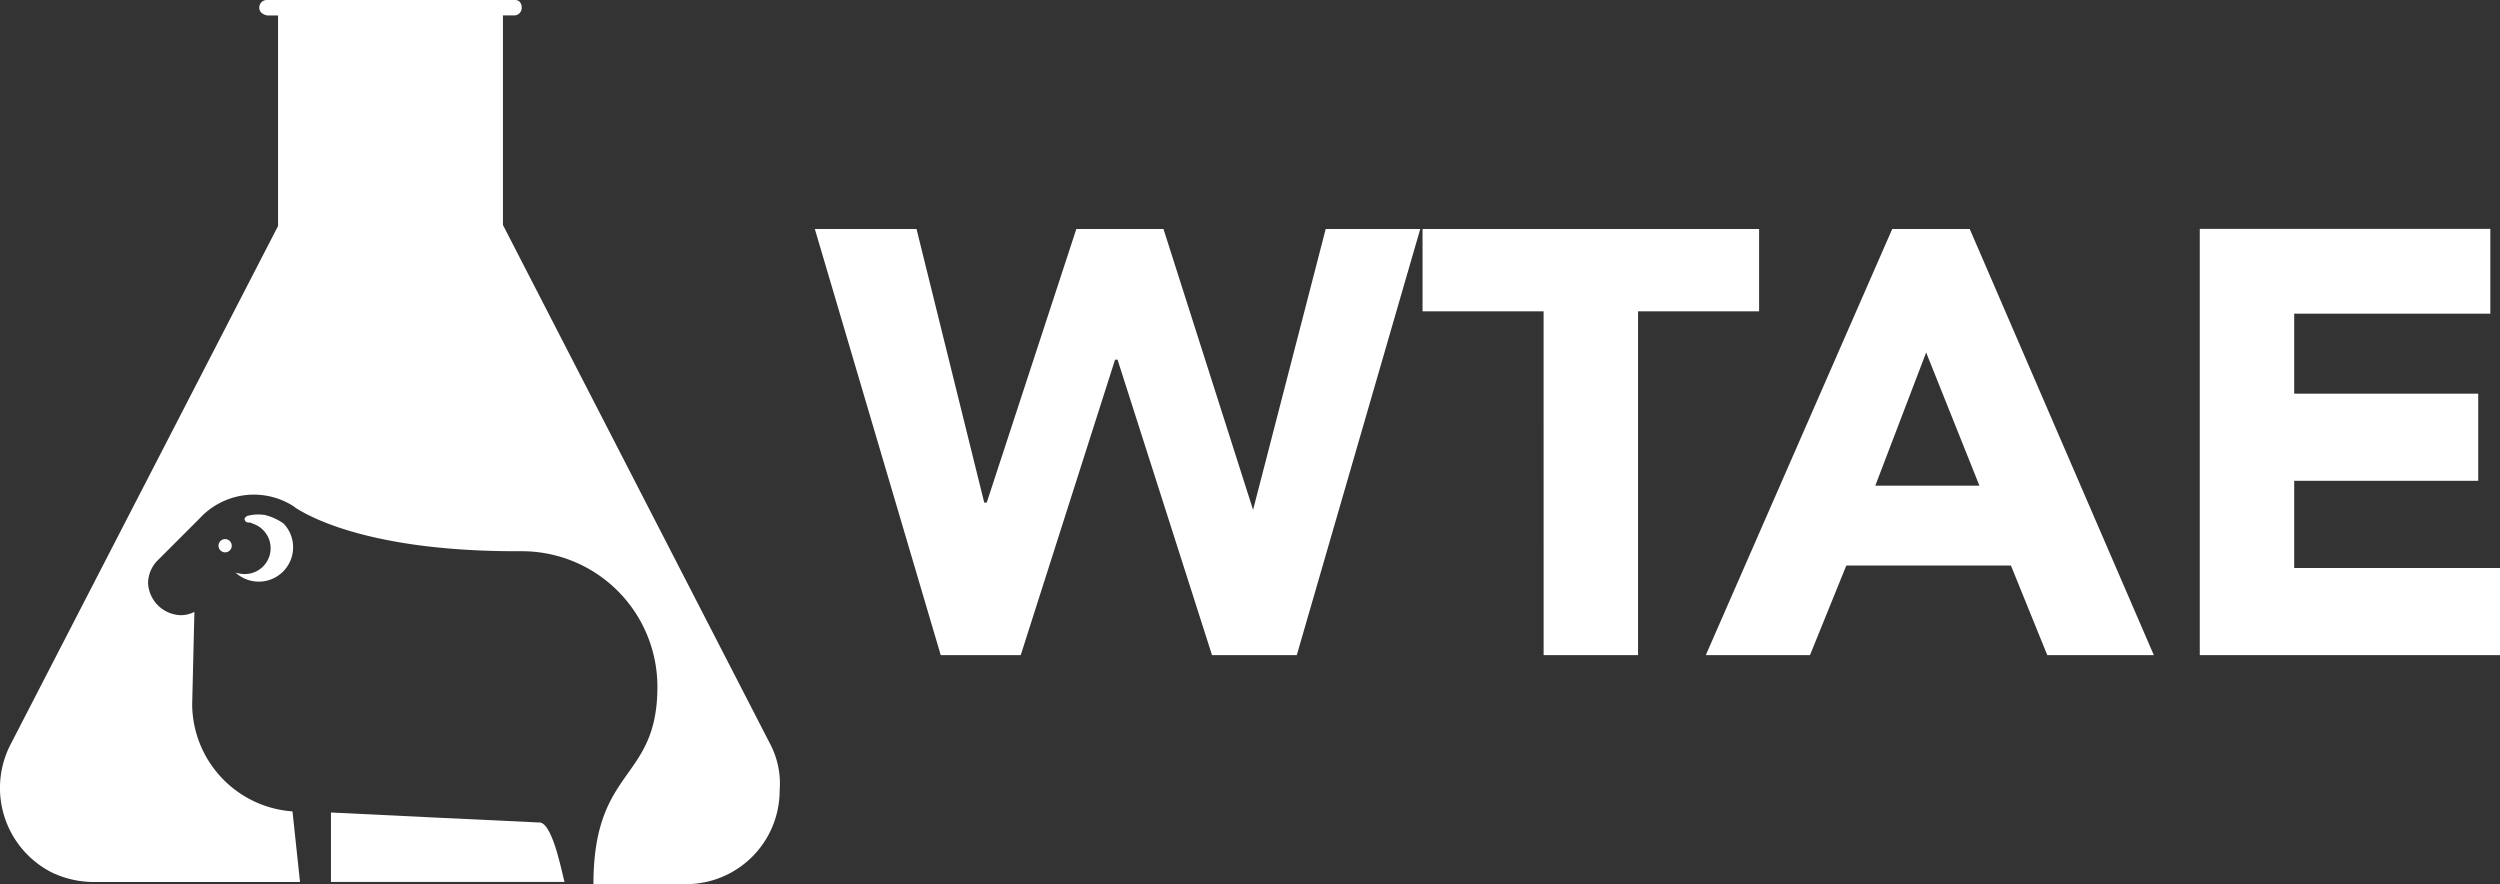 <svg xmlns="http://www.w3.org/2000/svg" xmlns:xlink="http://www.w3.org/1999/xlink" width="100" height="35.366" viewBox="0 0 100 35.366">
  <rect x="0" y="0" width="100" height="35.366" fill="#333333" stroke="none"/>
  <defs>
    <clipPath id="clip-path">
      <rect id="Rectangle_1927" data-name="Rectangle 1927" width="100" height="35.366" fill="#fff"/>
    </clipPath>
  </defs>
  <g id="wtae" clip-path="url(#clip-path)">
    <path id="Path_990" data-name="Path 990" d="M20.086,48.9a.265.265,0,1,1-.265.265.265.265,0,0,1,.265-.265" transform="translate(-11.081 -27.336)" fill="#fff"/>
    <path id="Path_991" data-name="Path 991" d="M22.412,46.677a1.681,1.681,0,0,0-.661.044c-.088.044-.132.132-.088.176,0,.044.088.088.132.088a.265.265,0,0,1,.176.044,1.033,1.033,0,0,1-.573,1.984.229.229,0,0,1-.176-.088,1.372,1.372,0,0,0,1.984-1.9,2.179,2.179,0,0,0-.794-.353" transform="translate(-11.863 -26.083)" fill="#fff"/>
    <path id="Path_992" data-name="Path 992" d="M38.355,74.1c-.132,0-8.334-.4-8.334-.4v2.778H39.37c-.044,0-.441-2.381-1.014-2.381" transform="translate(-16.783 -41.2)" fill="#fff"/>
    <path id="Path_993" data-name="Path 993" d="M30.833,29.81,20.118,9V.617h.441a.3.3,0,0,0,.309-.309C20.867.132,20.779,0,20.6,0H10.681a.3.3,0,0,0-.309.309c0,.176.132.265.309.309h.441V9.04L.406,29.81a3.792,3.792,0,0,0,1.632,5.071,3.929,3.929,0,0,0,1.72.4H12L11.7,32.456a4.323,4.323,0,0,1-4.013-4.277l.088-3.66v-.044a1.174,1.174,0,0,1-.529.132,1.348,1.348,0,0,1-1.323-1.279,1.311,1.311,0,0,1,.353-.882l.044-.044,1.676-1.676a2.946,2.946,0,0,1,3.66-.529c.088.044.176.132.265.176.794.485,3.307,1.676,8.731,1.676h.22a5.42,5.42,0,0,1,5.424,5.424c0,3.792-2.558,3.175-2.558,7.893h3.7a3.745,3.745,0,0,0,3.748-3.748,3.415,3.415,0,0,0-.353-1.808" transform="translate(0)" fill="#fff"/>
    <path id="Path_994" data-name="Path 994" d="M78.948,37.818h3.2L85.921,26h.1L89.8,37.818h3.39l4.939-17.045H94.347L91.442,32.007,87.858,20.773H84.372L80.788,31.717h-.1L77.98,20.773H73.912Z" transform="translate(-41.319 -11.613)" fill="#fff"/>
    <path id="Path_995" data-name="Path 995" d="M133.881,37.818h3.777V24.066H142.5V20.773H129.038v3.293h4.842Z" transform="translate(-72.136 -11.613)" fill="#fff"/>
    <path id="Path_996" data-name="Path 996" d="M165.29,20.773h-3.1l-7.457,17.045H158.9l1.453-3.583h6.586l1.453,3.583h4.262Zm-3.777,10.266,2.034-5.326,2.131,5.326Z" transform="translate(-86.501 -11.613)" fill="#fff"/>
    <path id="Path_997" data-name="Path 997" d="M199.538,37.818h12.009V34.332h-8.232V30.845h7.361V27.359h-7.361v-3.2h7.845v-3.39H199.538Z" transform="translate(-111.547 -11.613)" fill="#fff"/>
  </g>
</svg>

